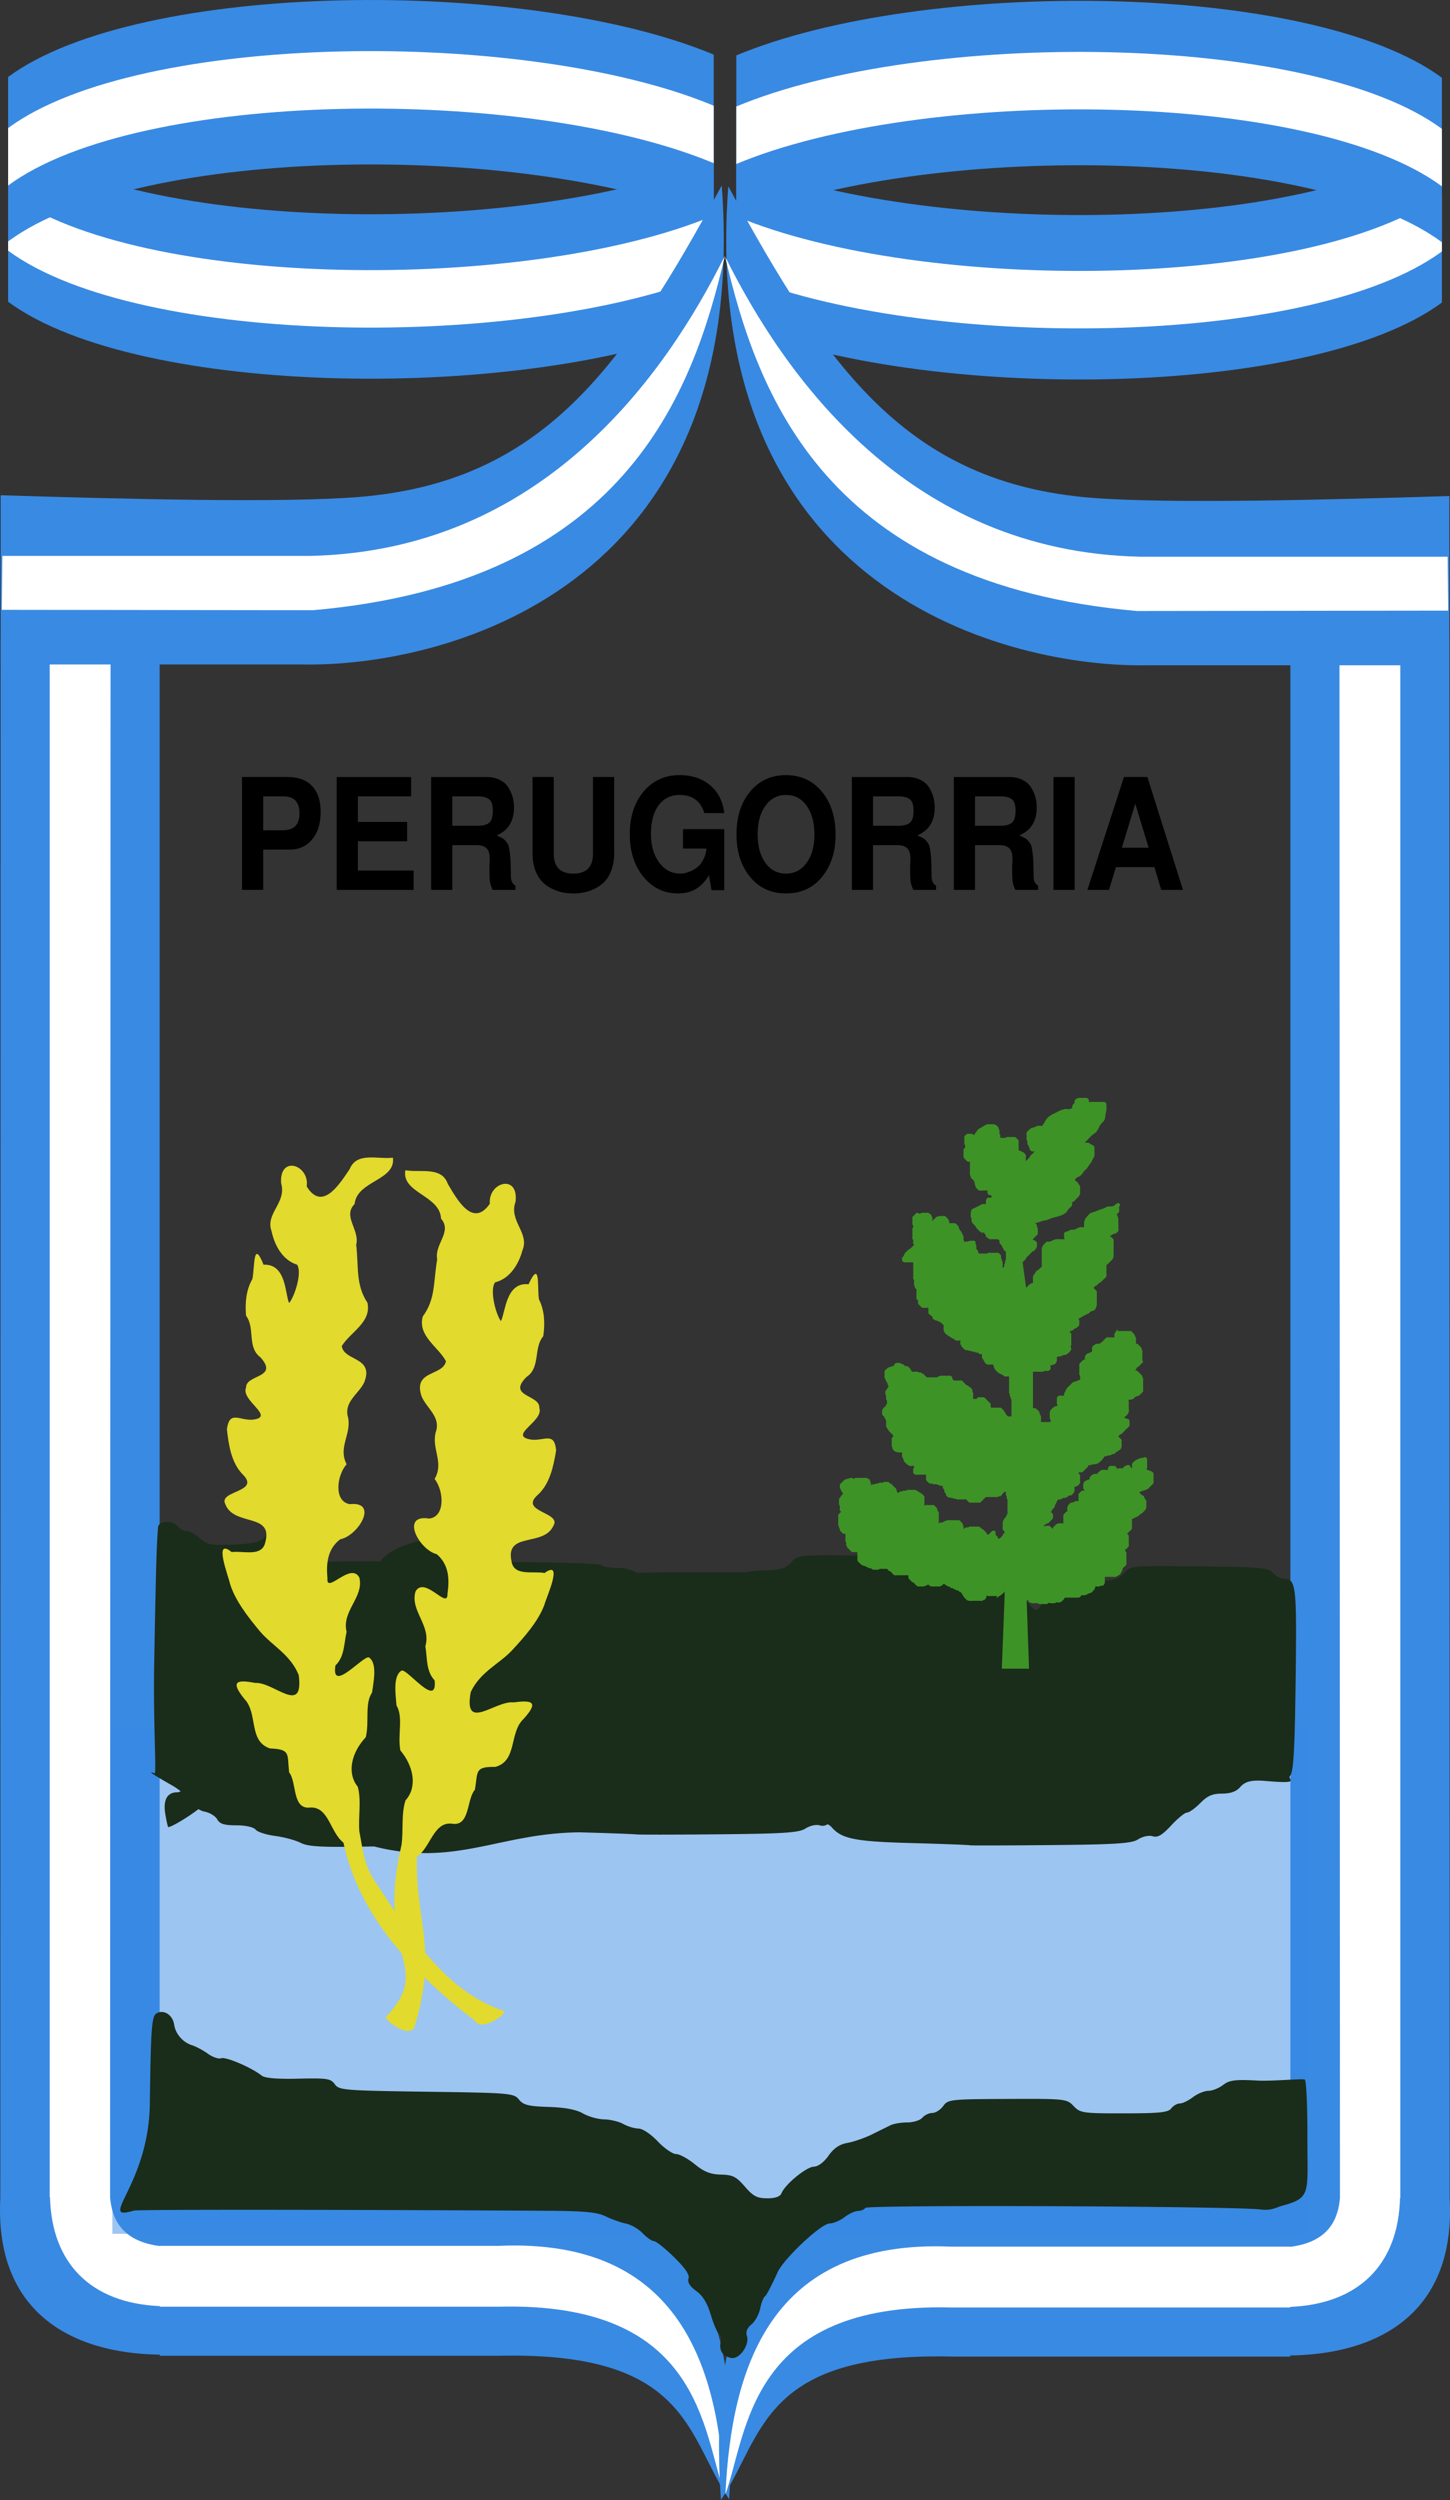 <svg xmlns="http://www.w3.org/2000/svg" viewBox="0 0 458.76 790.9"><rect x="0" y="0" width="458.76" height="790.9" fill="#333333" stroke="none"/><path fill="#fff" d="M35.54 546.68h378.57v160H35.54z"/><path d="M225.807 102.535c-58.82 24.564-181.75 23.564-223.24-7.071V43.441c41.498 30.635 164.43 31.635 223.24 7.071v52.023" fill="#398ae3"/><path d="M225.807 86.373c-58.82 24.564-181.75 23.563-223.24-7.073V61.117c41.498 30.635 164.43 31.635 223.24 7.071v18.183" fill="#fff"/><path d="M225.807 17.278C166.987-7.286 44.057-6.286 2.567 24.349v52.023c41.498-30.635 164.43-31.635 223.24-7.071V17.278" fill="#398ae3"/><path d="M225.807 33.44C166.987 8.876 44.057 9.877 2.567 40.513v18.183c41.498-30.635 164.43-31.635 223.24-7.071V33.442" fill="#fff"/><path d="M.197 202.153l-.093 493.12c-1.883 35.786 21.928 49.259 50.469 49.656v.344h107.25c60.067-1.39 59.364 25.266 72.857 45.37 3.735-56.034-8.481-98.331-72.857-95.714H51.543c-.641-.17-1.101-.58-1.032-1.696v-491.09H.2z" fill="#398ae3"/><path d="M15.727 202.153v492.94h.094c.503 20.964 12.993 33.546 34.75 34.469v.188h107.25c64.024-1.61 64.358 39.247 71.429 59.117-1.862-39.73-13.947-80.863-71.429-78.367H50.571v.062c-12.244-1.54-15.178-8.793-15.75-15.469l.156-492.94h-19.25z" fill="#fff"/><path d="M228.337 58.693c-31.333 57.772-56.737 93.821-114.82 98.534-24.43 1.982-76.243.592-113.3-.549v53.538h95.791c42.72.737 142.04-22.383 132.33-151.52z" fill="#398ae3"/><path d="M.757 175.873h97.265c73.62-1.576 112.63-57.329 131.32-94.954-10.214 44.051-32.09 103.48-130.31 112.13l-98.464-.126.19-17.046z" fill="#fff"/><path d="M232.96 102.785c58.82 24.564 181.75 23.564 223.24-7.071V43.691c-41.498 30.635-164.43 31.635-223.24 7.071v52.023" fill="#398ae3"/><path d="M232.96 86.623c58.82 24.564 181.75 23.563 223.24-7.073V61.367c-41.498 30.635-164.43 31.635-223.24 7.071v18.183" fill="#fff"/><g><path d="M232.96 17.53C291.78-7.034 414.71-6.034 456.2 24.601v52.023c-41.498-30.635-164.43-31.635-223.24-7.071V17.53" fill="#398ae3"/><path d="M232.96 33.692c58.82-24.564 181.75-23.563 223.24 7.073v18.183c-41.498-30.635-164.43-31.635-223.24-7.071V33.694" fill="#fff"/></g><g><path d="M458.57 202.405l.094 493.12c1.882 35.786-21.928 49.259-50.47 49.656v.344h-107.25c-60.066-1.39-59.363 25.266-72.856 45.37-3.736-56.034 8.48-98.331 72.857-95.714h106.28c.64-.17 1.1-.58 1.03-1.696v-491.09h50.313z" fill="#398ae3"/><path d="M443.04 202.405v492.94h-.094c-.502 20.964-12.993 33.546-34.75 34.469v.188h-107.25c-64.024-1.61-64.358 39.247-71.429 59.117 1.862-39.73 13.947-80.863 71.43-78.367h107.25v.062c12.243-1.54 15.177-8.793 15.75-15.469l-.157-492.94h19.25z" fill="#fff"/></g><g><path d="M230.43 58.945c31.333 57.772 56.737 93.821 114.82 98.534 24.431 1.982 76.243.592 113.3-.549v53.538h-95.791c-42.72.737-142.04-22.383-132.33-151.52z" fill="#398ae3"/><path d="M458.01 176.125h-97.265c-73.62-1.576-112.63-57.329-131.32-94.954 10.214 44.051 32.091 103.48 130.31 112.13l98.464-.126-.19-17.046z" fill="#fff"/></g><g><path d="M83.269 268.786v12.736h-6.7v-35.71h14.382c3.394 0 5.984.947 7.77 2.841 1.816 1.894 2.725 4.637 2.725 8.23 0 3.625-.894 6.515-2.68 8.67-1.786 2.155-4.168 3.233-7.145 3.233h-8.352m0-6.123h6.252c3.484 0 5.226-1.78 5.226-5.34 0-1.828-.432-3.183-1.295-4.065-.834-.882-2.144-1.323-3.93-1.323h-6.253v10.728M113.232 266.146v9.259h17.64v6.123h-24.34v-35.71h23.536v6.123h-16.836v8.082h15.585v6.123h-15.585M154.853 275.405c0-.98.015-1.747.045-2.303.03-.555.044-1.045.044-1.47 0-1.501-.327-2.579-.982-3.232-.655-.686-1.712-1.029-3.171-1.029h-7.682v14.156h-6.698v-35.71h17.462c1.667 0 3.096.31 4.287.931 1.22.62 2.129 1.437 2.724 2.45.625 1.012 1.072 2.04 1.34 3.086.268 1.012.402 2.073.402 3.184 0 4.31-1.831 7.25-5.493 8.817.804.359 1.4.653 1.786.881.387.196.774.54 1.161 1.03.417.489.685.93.804 1.322.15.392.283 1.11.402 2.155.149 1.045.238 2.074.268 3.086.03 1.012.06 2.515.09 4.507 0 1.371.476 2.35 1.429 2.939v1.322h-7.19c-.418-.849-.7-1.665-.85-2.45-.118-.783-.178-2.007-.178-3.673m1.072-18.908c0-1.829-.387-3.037-1.161-3.625-.774-.62-1.965-.93-3.573-.93h-8.084v9.307h8.084c1.578 0 2.754-.31 3.528-.931.804-.62 1.206-1.894 1.206-3.82M184.845 282.306c-1.102.229-2.248.343-3.44.343s-2.351-.114-3.483-.343c-1.101-.228-2.248-.636-3.439-1.224a10.923 10.923 0 01-3.036-2.254c-.864-.914-1.578-2.122-2.144-3.624-.536-1.535-.804-3.266-.804-5.193v-24.198h6.699v24.198c0 4.246 2.07 6.368 6.208 6.368s6.207-2.122 6.207-6.368v-24.198h6.7v24.198c0 1.927-.284 3.658-.85 5.193-.535 1.502-1.235 2.71-2.098 3.624a10.716 10.716 0 01-3.082 2.254c-1.161.588-2.307.996-3.439 1.224M222.838 257.223c-1.191-3.82-3.782-5.73-7.771-5.73-2.829 0-5.062 1.093-6.7 3.281-1.607 2.188-2.41 5.209-2.41 9.062 0 3.658.863 6.662 2.59 9.014 1.756 2.35 3.99 3.526 6.698 3.526a8.05 8.05 0 001.43-.147c.565-.13 1.235-.359 2.01-.685a9.464 9.464 0 002.143-1.372c.655-.555 1.235-1.322 1.742-2.302.506-1.012.818-2.155.938-3.429h-7.414v-6.123h13.04v19.3h-4.02l-.803-4.703c-1.25 1.992-2.65 3.445-4.198 4.36-1.548.914-3.424 1.371-5.627 1.371-4.407 0-8.054-1.763-10.942-5.29-2.858-3.527-4.287-8-4.287-13.422 0-5.552 1.459-10.058 4.377-13.52s6.713-5.192 11.388-5.192c3.93 0 7.16 1.077 9.692 3.233 2.53 2.155 4.004 5.078 4.42 8.768h-6.296M237.303 277.405c-2.858-3.494-4.287-7.984-4.287-13.47 0-5.487 1.43-9.977 4.287-13.47 2.888-3.495 6.67-5.242 11.344-5.242 4.704 0 8.5 1.747 11.388 5.241 2.888 3.462 4.332 8.034 4.332 13.716 0 5.29-1.429 9.699-4.287 13.225-2.829 3.494-6.625 5.241-11.388 5.241-4.734 0-8.53-1.747-11.389-5.241m11.389-25.912c-2.71 0-4.883 1.143-6.52 3.429-1.638 2.253-2.457 5.257-2.457 9.013 0 3.755.819 6.776 2.456 9.062 1.638 2.253 3.811 3.38 6.52 3.38 2.68 0 4.839-1.127 6.476-3.38 1.668-2.253 2.501-5.209 2.501-8.866 0-3.854-.819-6.924-2.456-9.21-1.608-2.286-3.781-3.428-6.52-3.428M287.958 275.405c0-.98.015-1.747.044-2.303.03-.555.045-1.045.045-1.47 0-1.501-.327-2.579-.982-3.232-.656-.686-1.713-1.029-3.171-1.029h-7.682v14.156h-6.699v-35.71h17.462c1.668 0 3.097.31 4.288.931 1.22.62 2.128 1.437 2.724 2.45.625 1.012 1.072 2.04 1.34 3.086.268 1.012.402 2.073.402 3.184 0 4.31-1.831 7.25-5.494 8.817.804.359 1.4.653 1.787.881.387.196.774.54 1.161 1.03.417.489.685.93.804 1.322.149.392.283 1.11.402 2.155.149 1.045.238 2.074.268 3.086.03 1.012.06 2.515.09 4.507 0 1.371.475 2.35 1.428 2.939v1.322h-7.19c-.417-.849-.7-1.665-.849-2.45-.119-.783-.178-2.007-.178-3.673m1.072-18.908c0-1.829-.387-3.037-1.162-3.625-.774-.62-1.965-.93-3.572-.93h-8.084v9.307h8.084c1.578 0 2.754-.31 3.528-.931.804-.62 1.206-1.894 1.206-3.82M320.231 275.405c0-.98.015-1.747.045-2.303.03-.555.045-1.045.045-1.47 0-1.501-.328-2.579-.983-3.232-.655-.686-1.712-1.029-3.17-1.029h-7.682v14.156h-6.7v-35.71h17.463c1.667 0 3.096.31 4.287.931 1.22.62 2.129 1.437 2.725 2.45.625 1.012 1.071 2.04 1.34 3.086.267 1.012.401 2.073.401 3.184 0 4.31-1.83 7.25-5.493 8.817.804.359 1.4.653 1.786.881.388.196.775.54 1.162 1.03.416.489.684.93.804 1.322.148.392.282 1.11.401 2.155.15 1.045.239 2.074.268 3.086.03 1.012.06 2.515.09 4.507 0 1.371.476 2.35 1.429 2.939v1.322h-7.19c-.417-.849-.7-1.665-.849-2.45-.119-.783-.179-2.007-.179-3.673m1.072-18.908c0-1.829-.387-3.037-1.16-3.625-.775-.62-1.966-.93-3.574-.93h-8.083v9.307h8.083c1.578 0 2.754-.31 3.528-.931.804-.62 1.206-1.894 1.206-3.82M340.006 245.818v35.71h-6.699v-35.71h6.699M365.252 274.326H353.06l-2.189 7.2h-6.833l11.567-35.71h7.414l11.255 35.71h-6.878l-2.144-7.2m-1.83-6.123l-4.243-13.96-4.243 13.96h8.485"/></g><g><path opacity=".489" fill="#398ae3" d="M35.542 546.68h378.57v160H35.542z"/></g><g><path d="M52.541 481.46c-1.33.053-2.451.651-2.539 1.75-.486 6.1-.672 13.276-1.22 43.25-.338 18.425.8 34.826.128 34.562-3.634-1.423 2.841 2.288 5.43 3.75a24.117 24.117 0 012.828 1.906c-.349.217-.746.344-1.156.344-3.158 0-4.472 2.5-3.696 6.969.385 2.219.786 4.031.9 4.031 1.071 0 6.364-3.195 9.576-5.688.64.39 1.324.683 1.993.813 1.601.311 3.387 1.41 3.952 2.437.787 1.43 2.2 1.875 6.01 1.875 2.968 0 5.439.557 6.138 1.375.644.756 3.452 1.642 6.234 2 2.782.36 6.378 1.342 7.97 2.157 2.267 1.16 6.344 1.42 18.832 1.219l4.434-.063c25.908 6.538 39.571-4.248 65.043-4.469 9.887.266 18.084.585 18.19.688v-.031c.104.102 11.541.096 25.451-.032 21.173-.194 25.726-.503 27.83-1.843 1.446-.922 3.378-1.335 4.564-.97.776.24 1.534.158 2.442-.374.5.29.91.561 1.125.812 3.278 3.842 7.4 4.665 25.709 5.157 9.886.265 18.052.585 18.157.687.105.103 11.574.065 25.484-.062 21.173-.195 25.694-.504 27.797-1.844 1.445-.922 3.41-1.304 4.595-.938 1.554.48 2.978-.382 5.817-3.437 2.07-2.23 4.304-4.063 4.98-4.063.677 0 2.585-1.35 4.21-3 2.275-2.309 3.852-3 6.877-3 2.66 0 4.498-.647 5.688-2 1.407-1.598 3.06-2.435 8.099-2 11.703 1.01 6.712-.415 7.744-1.625 1.104-1.293 1.484-7.94 1.768-30.53.376-29.96.152-31.845-3.856-31.845-.937 0-2.425-.807-3.31-1.812-1.452-1.649-3.76-1.847-23.33-2.063-21.67-.238-21.705-.232-23.813 2.125-1.773 1.983-3.22 2.385-9.03 2.594-5.34.192-7.418.722-9.16 2.313-1.24 1.134-2.736 1.782-3.31 1.437-1.036-.623-1.927.08-4.82 3.906-1.492 1.974-1.545 1.993-3.824-.593-1.895-2.15-3.43-2.72-8.676-3.157-4.304-.357-7.313-1.213-9.159-2.625a9.795 9.795 0 00-3.406-1.656c-.55-3.422-1.611-3.875-3.471-3.875-.936 0-2.425-.807-3.31-1.812-1.451-1.649-3.728-1.848-23.298-2.063-21.67-.238-21.705-.233-23.812 2.125-1.773 1.983-3.253 2.385-9.062 2.594-2.347.084-4.028.255-5.367.531-16.854-.03-28.243 0-34.385.188-1.686-1.009-3.816-1.563-6.202-1.563-2.356 0-4.729-.41-5.27-.937-.481-.468-14.012-.832-34.997-1-1.569-1.805-3.101-4.403-3.47-5.875-.76-3.038-3.425-3.578-8.452-1.72-10.973-.212-19.969 3.52-22.816 7.47-15.246.005-24.454.092-28.794.406-.77-1.75-1.253-3.188-1.253-3.781 0-5.001-3.591-6.831-7.199-3.656-1.113.98-4.362 1.576-9.512 1.75-6.896.232-8.104.017-10.283-1.97-1.358-1.237-3.197-2.25-4.081-2.25-.884 0-2.156-.674-2.86-1.5-.904-1.058-2.463-1.552-3.792-1.5zm-1.735 155.06c-.452.048-.89.206-1.318.469-1.487.912-1.751 4.39-2.089 28.688-.357 25.748-16.915 37.24-5.12 33.68 1.58-.476 88.516-.218 130.86.043 11.895.073 15.718.434 18.51 1.781 1.936.934 4.824 1.956 6.427 2.281s3.981 1.71 5.27 3.063c1.29 1.353 2.886 2.469 3.536 2.469.65 0 3.515 2.278 6.362 5.062 3.544 3.464 4.986 5.587 4.596 6.781-.382 1.17.427 2.49 2.442 3.938 2.075 1.491 3.499 3.85 4.628 7.625.9 3.013 2.118 5.776 2.7 6.125s.77 1.513.417 2.594c-.353 1.08-.071 2.607.61 3.406s2.1 1.469 3.15 1.469c2.528 0 5.369-4.371 4.53-6.938-.442-1.358.055-2.564 1.48-3.75 1.16-.966 2.381-3.251 2.73-5.062.35-1.811 1.065-3.538 1.575-3.844.51-.307 3.052-5.571 3.83-7.38 1.837-4.276 13.798-15.564 16.517-15.593 1.156-.013 3.278-.894 4.692-1.97 1.414-1.075 3.35-1.987 4.306-2 .957-.012 2.009-.437 2.346-.968.652-1.025 116.42-.563 125.01.5 3.634.45 4.797-.635 6.974-1.219 9.197-2.464 7.825-4.028 7.87-21.234.024-9.842-.349-18.216-.804-18.625-.456-.409-10.234.545-14.94.297-7.206-.38-8.934-.143-10.958 1.406-1.322 1.011-3.392 1.844-4.628 1.844-1.235 0-3.446.9-4.884 2s-3.295 2-4.146 2c-.85 0-2.086.703-2.731 1.562-.962 1.279-3.65 1.55-14.911 1.563-13.081.014-13.861-.1-15.971-2.313-2.172-2.277-2.605-2.326-20.952-2.25-18.03.074-18.804.16-20.31 2.25-.86 1.195-2.409 2.188-3.439 2.188s-2.445.675-3.149 1.5-2.87 1.5-4.788 1.5c-1.918 0-4.288.394-5.27.875-.983.48-3.619 1.784-5.881 2.906-2.263 1.122-5.75 2.327-7.745 2.687-2.556.462-4.339 1.677-6.042 4.094-1.45 2.06-3.318 3.422-4.627 3.438-2.312.028-9.104 5.6-10.187 8.343-.438 1.11-1.885 1.657-4.531 1.657-3.222 0-4.462-.66-7.102-3.72-2.712-3.14-3.816-3.69-7.552-3.78-3.34-.082-5.34-.878-8.323-3.313-2.157-1.76-4.803-3.187-5.881-3.187s-3.691-1.8-5.785-4c-2.176-2.288-4.774-4.043-6.073-4.063-1.25-.02-3.407-.651-4.82-1.437-1.415-.786-4.161-1.45-6.074-1.47-1.913-.019-4.921-.87-6.685-1.874-2.176-1.24-5.658-1.894-10.894-2.063-6.415-.206-7.993-.609-9.383-2.343-1.606-2.003-2.759-2.102-29.244-2.47-26.145-.362-27.656-.482-29.02-2.374-1.291-1.795-2.452-1.965-11.536-1.75-6.805.16-10.608-.172-11.633-1-3.075-2.481-11.305-6.011-12.758-5.469-.823.307-2.716-.34-4.242-1.438-1.525-1.096-3.762-2.29-4.949-2.656-2.9-.895-5.26-3.578-5.688-6.5-.372-2.54-2.35-4.24-4.306-4.03z" fill="#1a2c1a"/></g><g><path d="M318.49 501.39c-.838.838.119-.238-.253.505-.053.107-.199.146-.252.253-.038.075.038.177 0 .252-.053.107-.187.154-.253.253-.104.156-.148.348-.252.505-.082.123-.887.928-1.01 1.01a2.136 2.136 0 01-.505.253c-.143.047-.592 0-.758 0h-1.263c-.201 0-1.11.05-1.262 0-.179-.06-.327-.193-.506-.253-.08-.027-.252.084-.252 0s.312-.06.253 0c-.134.133-.372.12-.506.253-.119.119.075.354 0 .505-.053.106-.199.146-.252.252-.174.348.306.226-.253.505-.075.038-.177-.037-.252 0-.107.053-.14.215-.253.253-.24.08-.505 0-.757 0h-1.768c-.195 0-1.361.051-1.515 0a2.135 2.135 0 01-.505-.253c-.104-.069-.689-.654-.758-.757-.104-.157-.148-.349-.253-.505-.066-.1-.199-.147-.252-.253-.038-.075.038-.177 0-.253-.07-.14-.505-.423-.505-.505 0-.119.252-.133.252-.252 0-.019-.71.023-.757 0-.213-.107-.28-.43-.505-.505-.16-.053-.346.053-.505 0-.113-.038-.146-.2-.253-.253-.075-.037-.177.038-.252 0-.107-.053-.147-.2-.253-.252-.075-.038-.168 0-.253 0-.084-.085-.146-.2-.252-.253-.15-.075-.355.075-.505 0-.213-.106-.292-.398-.505-.505-.15-.075-.355.075-.505 0-.54-.27.034-.236-.505-.505-.744-.372.332.585-.505-.253-.367-.366-.253-.273-.253-.757v-.253c0 .169.053.346 0 .505-.038.113-.168.169-.253.253-.388.388-.72.83-1.262 1.01-.164.055-1.056 0-1.263 0-.141 0-1.114.05-1.263 0-.458-.153-.468-.216-.757-.505-.084-.084-.2-.146-.253-.253-.038-.075.084-.252 0-.252-.078 0-.626.692-.757.758-.075.037-.173-.027-.253 0-.179.06-.326.193-.505.252-.159.053-.807 0-1.01 0-.114 0-.68.038-.758 0-.117-.058-.861-.862-1.01-1.01-.084-.084-.146-.2-.252-.253-.075-.037-.178.038-.253 0-.048-.024-.986-.961-1.01-1.01-.116-.231.233-1.515-.253-1.515-.119 0-.146.2-.252.252-.075.038-.169 0-.253 0H283.387c-.084 0-.182.047-.252 0-.298-.198-.505-.505-.758-.757l-.253-.253c-.084-.084-.146-.199-.252-.252-.075-.038-.177.037-.253 0-.303-.152-.454-.606-.757-.758-.075-.037-.169 0-.253 0h-1.515c-.132 0-.944-.033-1.01 0-.107.053-.146.2-.253.253-.075.037-.168 0-.252 0h-.758c-.168 0-.345.053-.505 0-.113-.038-.142-.209-.252-.253-.323-.129-.674-.168-1.01-.252-.337-.169-.665-.357-1.01-.505-.576-.247-.776-.18-1.263-.505-.105-.07-.965-.92-1.01-1.01-.039-.076 0-.17 0-.253V491.54c0-.132-.034-.944 0-1.01.052-.107.168-.337.252-.253.084.084-.146.2-.253.253-.08.04-1.037 0-1.262 0-.114 0-.681.038-.758 0-.135-.068-.625-.625-.758-.758l-.252-.252c-.084-.085-.2-.146-.253-.253-.038-.075.038-.177 0-.252-.053-.107-.199-.146-.252-.253-.08-.159.079-.851 0-1.01-.053-.107-.215-.14-.253-.253-.045-.135 0-.796 0-1.01 0-.179.033-1.45 0-1.515-.175-.35-.449-.253-.757-.253-.084 0-.178.038-.253 0-.067-.033-.724-.69-.757-.757-.075-.15.075-.355 0-.505-.053-.107-.2-.146-.253-.253-.075-.15.075-.354 0-.505-.053-.106-.2-.146-.253-.252-.046-.092 0-1.087 0-1.263v-1.515c0-.085-.038-.178 0-.253.034-.067.691-.724.758-.758.075-.037.177.038.253 0 .106-.053.133-.252.252-.252.12 0 .337.168.253.252-.084.085-.169-.168-.253-.252-.133-.133-.69-.623-.757-.758-.075-.15.07-1.05 0-1.262-.06-.179-.193-.327-.253-.505-.046-.137 0-.925 0-1.01v-.253c0-.084-.038-.177 0-.253.053-.106.187-.153.253-.252.104-.157.148-.349.252-.505.07-.104.654-.689.758-.758.156-.104.326-.193.505-.253.08-.026.177.038.252 0 .107-.053.134-.252.253-.252s.337.168.252.252c-.084.085-.133-.252-.252-.252-.084 0 .059.193 0 .252-.06.06-.168 0-.253 0-.084 0-.182.047-.252 0-.074-.049-.895-.837-1.01-1.01a2.14 2.14 0 01-.253-.505c-.027-.08.038-.177 0-.252-.053-.107-.2-.146-.252-.253-.01-.012 0-.755 0-.757 0-.006.901-.956 1.01-1.01.075-.038.177.037.252 0 1.156-.579-1.071.104.758-.506.16-.053.354.076.505 0 .624-.312-.087-.252.505-.252s-.119-.06.505.252c.013.007.744.007.758 0 .106-.053.146-.199.252-.252.077-.039.644 0 .758 0h1.515c.132 0 .944-.033 1.01 0 .107.053.146.199.253.252.348.174.226-.306.505.253.075.15-.075.354 0 .505.053.106.2.146.252.252.08.16-.079.852 0 1.01.312.625.253-.087.253.506 0 .084-.059.312 0 .252.613-.613-.075-.37.505-.757.435-.29.382-.253.758-.253h.252c.084 0 .177.038.253 0 .106-.053.146-.2.252-.252.075-.038.169 0 .253 0 .168 0 .345.053.505 0 .113-.038.14-.215.252-.253.269-.09.742.09 1.01 0 .18-.06.327-.193.506-.253.08-.026.168 0 .252 0h.505c.084 0 .177-.037.253 0 .213.107.292.4.505.506.075.037.177-.038.252 0 .135.067.625.624.758.757.114.114.72.642.758.758.053.16-.053.345 0 .505.038.113.199.146.252.252.038.076-.038.178 0 .253.053.106.169.168.253.252.084.085.14.215.252.253.711.237.432-.216 1.01-.505.151-.075.342.04.506 0 1.16-.29.057-.253.757-.253.114 0 .68.039.758 0 .106-.053.146-.199.252-.252.066-.033.878 0 1.01 0 .228 0 1.104-.053 1.263 0 .433.144.903.541 1.263.757.161.097.348.149.505.253.107.071.705.653.758.758.038.075 0 .168 0 .252v3.031c0 .15.06.505-.253.505-.084 0-.06-.193 0-.253.133-.133.322-.207.505-.252.163-.041.345.053.505 0 .113-.038.14-.215.253-.253.24-.08.505 0 .757 0h1.263c.084 0 .177-.038.253 0 .043.022.747.726.757.758.053.16-.053.345 0 .505.038.113.2.146.253.252.038.076-.038.178 0 .253.053.106.199.146.252.252.038.077 0 .644 0 .758v2.02c0 .176-.046 1.172 0 1.263.053.106.134.253.253.253.078 0 .626-.693.757-.758.15-.075.342.04.505 0 2.552-.638-.182.091 1.01-.505.076-.038.173.026.253 0 .179-.06.327-.193.505-.253.15-.05 1.27 0 1.515 0h1.768c.084 0 .177-.037.253 0 .106.053.168.169.252.253l.253.252c.084.085.215.14.252.253 0 1.15-.119.014.253.758.038.075 0 .168 0 .252v.253c0 .479-.126 1.136.252 1.515.06.06-.047-.183 0-.253.133-.198.337-.336.506-.505.084-.084.153-.186.252-.252.859-.573.136-.034 1.01-.253.183-.046.327-.193.505-.252.16-.054.337 0 .505 0h1.263c.132 0 .944-.034 1.01 0 .213.106.307.373.505.505.157.104.349.148.505.252.105.07.965.92 1.01 1.01.039.076-.037.178 0 .253.054.106.2.146.253.252.038.076-.075.215 0 .253.15.075.337 0 .505 0 .614 0 .872-.367 1.263-.758.192-.192.452-.505.757-.505.084 0 0 .169 0 .253 0 .168-.04.342 0 .505.102.408.249.5.506.758.084.084.199.146.252.252.075.15-.075.355 0 .505.053.107.146.2.253.253.02.01.988.01 1.01 0 .106-.054.168-.169.252-.253l.253-.252.505-.505c.084-.085.2-.147.252-.253.038-.075-.038-.177 0-.253.053-.106.187-.153.253-.252.104-.157.148-.349.253-.505.066-.1.199-.146.252-.253.18-.36-.62-.734-.758-1.01-.033-.066 0-.878 0-1.01 0-.203-.053-.852 0-1.01.61-1.83-.073.398.506-.758.038-.075-.038-.177 0-.252.269-.54.235.033.505-.506.038-.075-.038-.177 0-.252.053-.107.199-.146.252-.253.038-.075-.027-.172 0-.252.06-.179.193-.327.253-.505.048-.143 0-.592 0-.758v-3.03c0-.166.048-.615 0-.758-.06-.179-.193-.326-.253-.505-.058-.174.075-.609 0-.758-.053-.106-.2-.146-.252-.252-.075-.15.058-.584 0-.758-.06-.178-.193-.326-.253-.505-.104-.313.207-.275-.252-.505-.248-.124-.369.116-.506.253l-.757.757c-.169.169-.307.373-.505.505-.127.557-.52.134-.758.253-.106.053-.146.2-.252.252-.066.034-.879 0-1.01 0h-2.02c-.115 0-.682-.038-.759 0-.106.054-.168.169-.252.253l-1.01 1.01-.253.253c-.084.084-.146.199-.252.252-.091.046-1.087 0-1.263 0h-1.263c-.168 0-.345.053-.505 0-.191-.064-.778-.894-1.01-1.01-.09-.046-1.087 0-1.263 0H303.085c-.084 0-.177.038-.252 0-.107-.053-.14-.215-.253-.253-.227-.075-.53.076-.757 0-.18-.06-.327-.193-.506-.252-.16-.053-.354.075-.505 0-.106-.053-.146-.2-.252-.253-.622-.31.228.733-.758-.252-.119-.12.075-.355 0-.505-.106-.213-.398-.292-.505-.505-.1-.202.101-.556 0-.758-.106-.213-.399-.292-.505-.505-.128-.256.24-.887-.253-1.01-.245-.061-.508.041-.757 0-.525-.088-.99-.418-1.515-.505-2.873-.479.904.47-1.263-.253-.174-.058-.609.075-.758 0-.067-.033-.724-.69-.757-.757-.038-.076 0-.169 0-.253 0-.179.033-1.45 0-1.515a.577.577 0 00-.253-.253c-.075-.037-.168 0-.252 0h-2.778c-.268 0-.638.106-.758-.252-.053-.16 0-.337 0-.505s-.053-.346 0-.505c.06-.179.193-.327.253-.505.027-.08-.038-.178 0-.253.07-.14.505-.424.505-.505 0-.12-.146-.2-.253-.253-.057-.028-.95 0-1.01 0-.086 0-.873.046-1.01 0a2.135 2.135 0 01-.505-.252c-.105-.07-.965-.92-1.01-1.01-.038-.076.027-.173 0-.253-.06-.178-.193-.326-.253-.505-.027-.08.038-.177 0-.253-.053-.106-.2-.146-.252-.252-.033-.066 0-.878 0-1.01v-.253c0-.084-.084-.252 0-.252s.06.312 0 .252c-.134-.133-.12-.372-.253-.505-.059-.06-.168 0-.253 0-.42 0-.847.07-1.262 0-.57-.095-.94-.272-1.263-.757-.093-.14.075-.355 0-.506-.312-.624-.252.088-.252-.505v-1.767c0-.085-.038-.178 0-.253.21-.42.505-.114.505-.758 0-.084.027-.172 0-.252-.209-.626-.811-1.063-1.263-1.515-.084-.084-.187-.154-.253-.253-.104-.156-.148-.348-.252-.505-.066-.099-.187-.153-.253-.252a2.132 2.132 0 01-.252-.506c-.053-.158 0-1.035 0-1.262 0-.169.04-.342 0-.505-.046-.183-.193-.327-.253-.505-.027-.08.038-.178 0-.253-.053-.106-.186-.153-.252-.252-.105-.157-.148-.349-.253-.506-.132-.198-.398-.292-.505-.505-.038-.075 0-.168 0-.252v-.253c0-.168-.053-.345 0-.505.154-.462.433-.685.758-1.01l.252-.252c.084-.085.2-.147.253-.253.038-.075-.038-.177 0-.253.053-.106.2-.146.252-.252.054-.108 0-1.163 0-1.263 0-.084.038-.177 0-.252-.053-.107-.199-.146-.252-.253-.081-.161.068-.807 0-1.01-.06-.179-.193-.327-.253-.505a9.114 9.114 0 010-.758c.107-.213.399-.292.505-.505.038-.075-.038-.177 0-.252.053-.107.169-.169.253-.253l.252-.252c.084-.085.169-.337.253-.253.084.084-.2.359-.253.253-.113-.226.061-.513 0-.758-.029-.116-.199-.146-.252-.253-.038-.075.027-.172 0-.252-.177-.53-.58-.985-.758-1.515-.027-.08.038-.178 0-.253-.053-.106-.215-.14-.252-.252-.045-.136 0-.797 0-1.01 0-.084-.025-.72 0-.758.234-.351.846-.872 1.262-1.01.08-.027.173.026.253 0 .178-.06.326-.193.505-.253.08-.027.173.027.253 0 .178-.06.326-.193.505-.253.197-.065.505.106.505 0 0-.119-.2-.146-.253-.252-.104-.21.088-.423.253-.505.022-.01.988-.01 1.01 0 .106.053.146.2.252.252.075.038.173-.026.253 0 .915.306.18.12.758.505.435.29.381.253.757.253.084 0 .177-.038.253 0 .067.034.724.69.757.758.038.075-.038.177 0 .252.053.107.169.169.253.253l.252.252c.084.084.14.215.253.253.16.053.337 0 .505 0 .293 0 1.034-.057 1.263 0 .182.045.326.193.505.252.16.054.354-.075.505 0 .106.054.146.2.252.253.075.037.178-.038.253 0 .135.067.625.625.758.757l.252.253c.084.084.146.2.253.253.075.037.168 0 .252 0h2.778c.168 0 .342.04.505 0 .183-.046.327-.193.505-.253.08-.027.177.038.253 0 .106-.053.146-.2.252-.253.075-.037.169 0 .253 0h1.768c.132 0 .943-.033 1.01 0 .46.23.148.192.252.506.06.178.148.348.253.505.17.254.576.434.505.505-.084.084-.372-.253-.253-.253.189 0 .323.207.505.253.164.04.337 0 .506 0h1.262c.169 0 .346-.053.505 0 .113.037.169.168.253.252l.757.758c.084.084.154.186.253.252 1.831.916-.4-.266.758.505.156.105.348.149.505.253.099.066.168.168.252.253.084.084.2.146.253.252.075.15-.053.345 0 .505.059.179.193.327.252.505.05.15 0 1.27 0 1.515v.253c0 .084-.038.177 0 .253.053.106.146.199.253.252.066.033.878 0 1.01 0h.252c.084 0 .178.038.253 0 .213-.106.292-.399.505-.505.091-.046 1.087 0 1.263 0 .084 0 .182-.047.252 0 .283.188.736.735 1.01 1.01.133.133.69.623.758.758.038.075 0 .168 0 .252v.253c0 .484-.114.39.253.757.084.085.146.2.252.253.075.038.169 0 .253 0h2.525c.084 0 .177-.038.253 0 .067.034.724.69.757.758.038.075-.038.177 0 .252.107.213.399.292.505.505.038.076-.038.178 0 .253.037.074.954.991 1.01 1.01.16.053.337 0 .506 0h.757c.084 0 .253-.084.253 0s-.312.06-.253 0c.133-.133.372-.12.505-.253.06-.059 0-.168 0-.252V443.81c0-.176.046-1.172 0-1.263-.053-.106-.199-.146-.252-.253-.075-.15.075-.354 0-.505-.053-.106-.2-.146-.253-.252-.1-.202.101-.556 0-.758-.053-.106-.2-.146-.252-.252-.033-.067 0-.878 0-1.01v-2.778c0-.18.033-1.45 0-1.516-.053-.106-.169-.168-.253-.252h-1.515c-.213-.107-.292-.399-.505-.505-.075-.038-.177.037-.253 0-.106-.053-.146-.2-.252-.253-.075-.037-.177.038-.253 0-.106-.053-.146-.199-.252-.252-.075-.038-.178.037-.253 0-.048-.024-.986-.962-1.01-1.01-.038-.076.038-.178 0-.253-.053-.106-.2-.146-.252-.253-.075-.15.075-.354 0-.505-.053-.106-.2-.146-.253-.252-.174-.348.306-.226-.253-.505-.075-.038-.168 0-.252 0h-.253c-.179 0-1.45.032-1.515 0-.106-.053-.168-.169-.252-.253-.084-.084-.2-.146-.253-.252-.038-.076.038-.178 0-.253-.053-.106-.186-.153-.252-.252-.105-.157-.149-.349-.253-.505-.066-.1-.2-.147-.253-.253-.038-.075 0-.168 0-.253 0-.132.033-.943 0-1.01a.578.578 0 00-.252-.252c-.075-.038-.168 0-.253 0-.168 0-.345.053-.505 0-.113-.038-.153-.187-.252-.253-.436-.29-.382-.252-.758-.252-.084 0-.177.037-.252 0-.107-.054-.146-.2-.253-.253-.149-.074-.584.058-.758 0-.178-.06-.326-.193-.505-.252-.16-.054-.345.053-.505 0-.178-.06-.326-.193-.505-.253-.173-.058-.608.075-.757 0-.048-.024-.986-.962-1.01-1.01-.039-.075.037-.177 0-.253-.054-.106-.2-.146-.253-.252-.038-.076 0-.169 0-.253v-.505c0-.361.119-.572-.253-.757-.153-.077-1.362.076-1.515 0-.213-.107-.292-.4-.505-.506-.075-.037-.177.038-.252 0-.107-.053-.147-.199-.253-.252-.075-.038-.177.038-.253 0-.106-.053-.153-.187-.252-.253-1.831-.915.4.267-.758-.505-.156-.104-.348-.148-.505-.252-.099-.066-.168-.169-.252-.253-.084-.084-.2-.146-.253-.252-.038-.076.038-.178 0-.253-.053-.106-.215-.14-.252-.252-.045-.136 0-.797 0-1.01 0-.114.038-.681 0-.758-.045-.09-.906-.94-1.01-1.01-.2-.134-1.293-.684-1.516-.758-.08-.027-.177.038-.252 0-.107-.053-.146-.2-.253-.253-.075-.037-.177.038-.252 0-.578-.289.068-.627-.505-1.01-.157-.104-.349-.148-.506-.252-.099-.066-.168-.169-.252-.253-.084-.084-.2-.146-.253-.252-.033-.066 0-1.337 0-1.516 0-.084.038-.177 0-.252-.053-.107-.14-.215-.252-.253-.13-.043-1.5 0-1.768 0-.084 0-.177.038-.252 0-.048-.024-.986-.961-1.01-1.01-.08-.159.078-.851 0-1.01-.107-.213-.4-.292-.506-.505-.033-.065 0-1.336 0-1.515s.033-1.45 0-1.516c-.106-.212-.398-.292-.505-.505-.075-.15.075-.354 0-.505-.053-.106-.2-.146-.252-.252-.082-.164.079-1.278 0-1.515-.06-.179-.193-.327-.253-.506-.047-.142 0-.591 0-.757v-3.283c0-.18-.033-1.45 0-1.515.053-.107.372-.253.253-.253-.189 0-.323.207-.505.253-.164.04-.337 0-.505 0h-1.516c-.06 0-.953.028-1.01 0-.312-.156-.252-.244-.252-.505 0-.085-.038-.178 0-.253.106-.213.398-.292.505-.505.038-.075-.038-.177 0-.253.053-.106.199-.146.252-.252.038-.075-.038-.177 0-.253.045-.09.905-.94 1.01-1.01.918-.611.179.074.758-.505l1.263-1.263c.084-.084.29-.14.252-.252-.075-.226-.398-.292-.505-.505-.15-.301.082-.684 0-1.01-.046-.183-.207-.323-.252-.506-.061-.245 0-.505 0-.757v-2.02c0-.085-.038-.178 0-.253.053-.106.168-.168.252-.252.084-.085.134-.253.253-.253s.336.168.252.253c-.084.084-.168-.337-.252-.253-.12.119.119.386 0 .505-.084.084-.2-.146-.253-.252-.038-.076 0-.169 0-.253 0-.168.041-.342 0-.505-.046-.183-.207-.323-.252-.505-.048-.192 0-1.051 0-1.263v-.505c0-.084-.038-.177 0-.252.053-.107.168-.169.252-.253l.253-.253.252-.252c.084-.084.134-.253.253-.253s.199.146.252.253c.038.075-.084.252 0 .252.12 0 .14-.214.253-.252.16-.053.342.04.505 0 .183-.046.322-.207.505-.253.262-.065.72 0 1.01 0 .166 0 .615-.047.758 0 .178.06.372.12.505.253.059.06-.038.177 0 .252.578 1.156-.105-1.071.505.758.053.16 0 .337 0 .505v1.01c0 .151-.06.505.252.505.12 0 .169-.168.253-.252.084-.084.187-.154.253-.253.104-.156.14-.354.252-.505.01-.007.889-.949 1.01-1.01.559-.28.946-.252 1.515-.252h.506c.084 0 .177-.038.252 0 .105.052.686.65.758.757.104.157.193.327.252.505.09.269-.089.742 0 1.01.038.113.253.134.253.253 0 .084-.177-.038-.253 0-.106.053-.168.337-.252.252-.084-.084.168-.168.252-.252.084-.084.146-.2.253-.253.077-.038.644 0 .757 0 .132 0 1.23-.022 1.263 0 .198.132.337.337.505.505.084.085.2.147.253.253.038.075-.027.173 0 .253.059.178.168.336.252.505.084.168.148.348.253.505.066.099.186.153.252.252.134.2.684 1.293.758 1.515.08.242-.078 1.03 0 1.263.038.113.2.146.252.253.045.09-.078.718 0 .757.395.198.689-.145 1.01-.252.24-.08.513.061.758 0 .183-.046.327-.193.505-.253.16-.053.337 0 .505 0 .253 0 .532-.113.758 0 .075.038 0 .169 0 .253 0 .168-.053.345 0 .505.038.113.215.14.253.252.126.38-.127.884 0 1.263.075.226.398.292.505.505.038.075-.027.173 0 .253.06.178.193.326.252.505.105.313-.207.275.253.505.075.037.168 0 .252 0h1.768c.253 0 .508.041.758 0 .262-.044.496-.2.757-.253.165-.033.337 0 .505 0h1.263c.06 0 .954-.028 1.01 0 .107.053.168.169.253.253.366.366.252.273.252.757 0 .085-.027.173 0 .253.06.179.193.326.253.505.053.16-.075.355 0 .505.053.107.199.146.252.253.038.075 0 .168 0 .252V401.384c0 .084-.038.177 0 .253.312.624.253-.088.253.505l1.263-1.263c.055-.173-.074-.61 0-.758.053-.106.199-.146.252-.252.075-.15-.058-.584 0-.758.059-.178.193-.326.253-.505.053-.16 0-.337 0-.505v-1.263c0-.132.033-.943 0-1.01-.152-.303-.607-.454-.758-.757-.038-.076.038-.178 0-.253-.053-.106-.187-.153-.253-.253-.208-.313-.296-.696-.505-1.01-.132-.198-.398-.292-.505-.505-.1-.202.101-.555 0-.757-.034-.067-.69-.725-.757-.758-.075-.038-.169 0-.253 0h-1.768c-.252 0-.518.08-.757 0-.113-.038-.154-.187-.253-.253-.156-.104-.372-.119-.505-.252-.119-.12.075-.355 0-.505-.106-.213-.398-.292-.505-.505-.101-.202.101-.556 0-.758-.27-.539-.236-.135-.505 0-.075.038-.177-.037-.253 0-.106.053-.133.253-.252.253-.188 0-.349-.148-.505-.253-.1-.066-.169-.168-.253-.252-.252-.253-.543-.472-.757-.758-.183-.243-.316-.52-.506-.758-.386-.483-.806-.653-1.01-1.262-.076-.227.058-.525 0-.758-.065-.258-.188-.5-.252-.758-.023-.09-.023-.919 0-1.01.065-.258.093-.544.252-.757.113-.151.337-.169.505-.253l.505-.252 1.516-.758c.168-.084.326-.193.505-.253.16-.053.337 0 .505 0 .428 0 .916-.094 1.263.253v.758c.038.112.214.14.252.252.053.16 0 .337 0 .505v.253c0-.07.02-1.224 0-1.263-.106-.213-.373-.307-.505-.505-.047-.07 0-.168 0-.253v-.252c0-.489-.132-1.383.253-1.768.059-.06.168 0 .252 0h1.515c.084 0 .178-.038.253 0 .106.053.168.168.252.253.084.084.253.133.253.252s-.168.337-.253.253c-.084-.085.169-.169.253-.253-.168.084-.323.298-.505.253-.231-.058-.373-.307-.505-.505-.047-.07 0-.169 0-.253v-2.525c0-.085-.084-.253 0-.253.119 0 .2.146.252.253.038.075 0 .168 0 .252 0 .084.038.177 0 .253a.578.578 0 01-.252.252c-.075.038-.169 0-.253 0-.32 0-.79.077-1.01-.252-.034-.05 0-1.091 0-1.263 0-.084.075-.215 0-.252-.575-.288-.42.084-.758.252-.075.038-.168 0-.252 0h-.505c-.18 0-1.45.033-1.515 0-.107-.053-.169-.168-.253-.252l-.252-.253c-.084-.084-.2-.146-.253-.253-.075-.15.075-.354 0-.505-.053-.106-.215-.14-.253-.252-.053-.16 0-.337 0-.505 0-.084.038-.178 0-.253-.053-.106-.199-.146-.252-.252-.038-.076 0-.169 0-.253 0-.137-.041-.799.252-.505.084.084-.133.253-.252.253-.188 0-.348-.149-.505-.253-.1-.066-.168-.168-.253-.252-.084-.085-.199-.147-.252-.253-.038-.075.027-.173 0-.253-.06-.178-.193-.326-.253-.505-.05-.149 0-1.121 0-1.262v-2.02c0-.133.033-.944 0-1.01-.175-.351-.449-.253-.757-.253-.084 0-.178.037-.253 0-.048-.025-.986-.962-1.01-1.01-.046-.092 0-1.088 0-1.263 0-.132-.033-.944 0-1.01.053-.107.168-.169.253-.253.084-.084.133-.253.252-.253.084 0 0 .337 0 .253 0-.207.055-1.1 0-1.263-.059-.178-.193-.326-.252-.505-.054-.163 0-.987 0-1.263 0-.113-.038-.68 0-.757.053-.107.168-.168.252-.253.084-.084.146-.199.253-.252.075-.038.168 0 .252 0h.253c.542 0 .783-.067 1.262.252.21.14.438.54.505.505.169-.084.169-.336.253-.505.915-1.83-.266.4.505-.757.104-.157.135-.358.253-.505.788-.986.491-.548 1.262-1.01 1.524-.915.108-.18 1.263-.758.168-.084.322-.207.505-.253.225-.056.97 0 1.263 0 .529 0 .772-.074 1.262.253.1.066.169.168.253.252.084.085.2.146.252.253.038.075-.027.173 0 .252.06.179.207.323.253.506.082.326-.082.683 0 1.01.046.182.207.322.253.505.048.192 0 1.051 0 1.262 0 .133.033.944 0 1.01-.053.107-.169.337-.253.253-.362-.361.392-.925.505-1.01.657-.492 1.104-.12 1.768-.253.261-.052.496-.2.757-.252.166-.033.337 0 .506 0h1.01c.113 0 .68-.038.757 0 .067.033.724.69.758.758.047.093 0 1.295 0 1.515 0 .206.043 1.64 0 1.768-.038.112-.337.168-.253.252.14.14.792-.073 1.01 0 .18.06.337.168.506.253.168.084.348.148.505.252.099.066.168.169.252.253.084.084.215.14.253.252.08.24 0 .505 0 .758v2.273c0 .084-.084.252 0 .252.419 0 .177-.354.252-.505.053-.106.169-.168.253-.252l1.01-1.01c.168-.169.362-.315.505-.506.918-1.223-.267.015.505-.757l1.01-1.01.253-.253c.084-.084.2-.146.252-.252.023-.047-.018-.758 0-.758.084 0 .075.215 0 .252 0 .001-1.427.044-1.515 0-.363-.181-.388-.719-.505-1.01-.014-.035-.503-.998-.505-1.01-.05-.248.05-.51 0-.758-.037-.184-.216-.32-.252-.505-.082-.412 0-.841 0-1.262 0-.253-.113-.532 0-.758.16-.32.505-.505.757-.758.084-.084.146-.199.253-.252.238-.12.505-.168.757-.253.253-.084.51-.153.758-.252.175-.07.32-.216.505-.253.248-.05.505 0 .758 0 .06 0 .953-.028 1.01 0 .106.053.133.253.252.253.084 0 0-.169 0-.253 0-.168-.062-.349 0-.505.113-.282.35-.497.505-.757.097-.162.156-.344.253-.506.772-1.286 1.459-1.613 2.778-2.272.904-.452 2.005-1.092 3.03-1.263.499-.083 1.014.056 1.516 0 .264-.03.496-.2.757-.253.165-.033.346.054.505 0 .247-.082.18-.415.505-.252.107.053.2.146.253.252.038.076 0 .169 0 .253v.253c0 .343.136.815-.253 1.01-.075.037-.168 0-.252 0-.084 0-.193.06-.253 0s0-.169 0-.253v-.252c0-.674-.136-2.007.253-2.526.113-.15.372-.12.505-.252.059-.06 0-.169 0-.253 0-.327-.075-.764.252-1.01.482-.36 1.215-.253 1.768-.253.1 0 1.155-.053 1.263 0 .106.054.2.146.252.253.038.077 0 .644 0 .758v.252c0 .084.038.177 0 .253-.053.106-.336.168-.252.252.355.355.576-.132.757-.252.157-.105.327-.193.506-.253.08-.026.168 0 .252 0H348.29c.06 0 .953-.028 1.01 0 .106.053.199.146.252.253.038.075 0 .168 0 .252v.758c0 1.276.05.359-.252 2.02-.092.504-.091 1.03-.253 1.515-.222.667-.616.77-1.01 1.263-.19.237-.349.497-.505.758-.35.582-.58 1.242-1.01 1.767-.342.418-.857.656-1.263 1.01-.448.393-.842.842-1.263 1.263l-1.515 1.516c-.084.084-.252.133-.252.252 0 .12.146.2.252.253.095.047 1.413-.021 1.515 0 1.017.203.116.184.758.505.075.037.173-.027.253 0 .116.038.685.288.757.505.053.16 0 .336 0 .505v1.01c0 .337.082.683 0 1.01-.09.365-.337.674-.505 1.01-.791 1.582-.17.49-1.263 2.02-.176.248-.315.521-.505.758-.297.372-.712.639-1.01 1.01-.19.238-.29.544-.505.758-1.276 1.276-.582.388-1.515 1.01-.218.146-.56.56-.758.758-.084.084-.252.133-.252.252 0 .535.985 1.1 1.262 1.516.105.156.149.348.253.505.066.099.215.14.252.252.08.24 0 .505 0 .758 0 .214.055 1.377 0 1.515-.237.593-.823 1.077-1.262 1.515-.169.169-.307.373-.505.505-.157.105-.349.149-.505.253-.1.066-.146.2-.253.252-.075.038-.252-.084-.252 0 0 .12.336.169.252.253-.084.084-.252-.372-.252-.253 0 .189.206.323.252.506.149.594-.091.596-.505 1.01-.168.168-.356.319-.505.505-.386.482-.488.914-1.01 1.262-1.264.843-2.886 1.046-4.293 1.516-.43.143-.829.375-1.263.505-.411.123-.849.14-1.263.252-1.058.289-1.51.589-2.525.758-.297.05-.885-.13-.758.252.061.185.949.826 1.01 1.01.053.16-.04.342 0 .506.046.182.193.326.253.505.05.149 0 1.121 0 1.263 0 .084.047.182 0 .252-.132.198-.337.337-.505.505l-.505.505c-.169.169-.307.373-.505.505-.157.105-.337.169-.505.253-.169.084-.327.193-.505.252-.08.027-.312-.06-.253 0 .45.45.693.139 1.263.253.184.037.326.193.505.252.08.027.177-.037.252 0 .107.054.169.169.253.253.084.084.215.14.252.253.053.16 0 .336 0 .505 0 .568-.115.873-.505 1.262-.084.084-.146.2-.252.253-.075.037-.183-.047-.253 0-.297.198-.505.505-.757.757l-1.01 1.01c-.169.169-.374.308-.506.506-.104.156-.148.348-.252.505-.194.291-.563.466-.758.757-.104.157-.168.337-.252.505l1.262 9.092 1.263-1.263c.213-.106.292-.398.505-.505.075-.037.177.038.253 0 .106-.053.146-.2.252-.252.261-.13.597.229.758-.253.053-.16 0-.337 0-.505 0-.393-.06-1.56 0-1.768.083-.292.337-.505.505-.757.168-.253.29-.543.505-.758.133-.133.348-.148.505-.253.23-.153.534-.645.758-.757.27-.135.337.25.505-.253.053-.16 0-.336 0-.505v-4.04c0-.263-.05-1.317 0-1.516.305-1.22.12.013.505-.757.371-.743-.585.332.252-.505.165-.165.476-.646.758-.505.107.053.134.252.253.252s.146-.2.252-.252c.238-.12.51-.154.758-.253.174-.07.33-.183.505-.252.247-.1.493-.22.757-.253.669-.083 1.347 0 2.02 0h1.263c.084 0 .178-.038.253 0 .164.082.357.296.252.505-.084.168-.42.421-.505.253-.103-.207.09-.996 0-1.263-.059-.179-.193-.327-.252-.505-.048-.143 0-.592 0-.758 0-.168-.12-.386 0-.505.188-.188.51-.154.757-.252.59-.236.545-.386 1.263-.505.25-.042.516.072.758 0 .614-.185 1.149-.59 1.768-.758.324-.089.673 0 1.01 0h1.01c.084 0 .252-.084.252 0 0 .188-.445-.074-.505-.253-.053-.16 0-.336 0-.505 0-.684-.07-1.375.253-2.02.188-.376.484-.69.757-1.01.946-1.103.7-.69 2.273-1.263.426-.155.837-.35 1.263-.505.5-.182 1.02-.307 1.515-.505.35-.14.648-.402 1.01-.505.243-.07.507.031.758 0 .426-.053.87-.078 1.263-.253.384-.17.649-.54 1.01-.757.072-.044.252-.084.252 0 0 .119-.215.14-.252.252-.043.13 0 1.335 0 1.515 0 .085.038.178 0 .253-.053.106-.169.168-.253.253l-.252.252c-.084.084-.134.253-.253.253s-.252-.372-.252-.253c0 .188.193.327.252.505.027.08-.027.173 0 .253.523 1.567-.02-.84.505 1.262.02.082 0 .169 0 .253V388.252c0 .337.125.697 0 1.01-.07.175-.372.12-.505.253-.06.059.075.214 0 .252-.15.075-.35-.066-.505 0-.451.193-.803.585-1.263.758-1.358 0-.237-.179-1.262.505-.14.093-.355-.076-.505 0-.107.053-.337.168-.253.252.061.062.803-.052 1.01 0 .183.046.327.193.505.253.752.25-.518-.598.758.252.099.066.168.169.253.253.084.084.199.146.252.252.046.092 0 1.118 0 1.263V396.333c0 .618.086 1.203-.252 1.768-.123.204-.337.337-.506.505l-.505.505c-.168.168-.314.362-.505.505-.15.113-.348.148-.505.253-.099.066-.168.168-.252.252-.084.084-.253.134-.253.253 0 .168.386-.12.505 0 .06.06 0 .168 0 .252v2.273c0 .253.094.523 0 .758-.088.22-.336.336-.505.505l-.505.505c-1.22 1.22.33-.264-1.263 1.01-.186.149-.314.362-.505.505-.15.113-.348.148-.505.253-.198.132-.336.336-.505.505l-.505.505c-.084.084-.337.168-.252.252.119.12.354-.075.505 0 .213.107.336.337.505.505l.252.253c.084.084.2.146.253.253.038.075 0 .168 0 .252V412.243c0 .168.033.34 0 .505-.052.261-.154.51-.253.758-.07.175-.12.372-.252.505-.256.255-1.016.357-1.263.505-.204.122-.315.362-.505.505-.15.113-.337.168-.505.253l-1.01.505c-1.155.577.26-.157-1.263.757-.161.097-.348.148-.505.253-.1.066-.168.168-.253.252-.084.085-.252.134-.252.253 0 .238.43.279.505.505.01.017.01 1.246 0 1.263-.038.113-.168.168-.253.252-.084.084-.153.187-.252.253-.313.209-.697.296-1.01.505-.578.385.158.2-.758.505-.08.026-.177-.038-.252 0-.107.053-.169.168-.253.252l-.253.253c-.084.084-.252.133-.252.252 0 .079.692.627.758.758.038.075 0 .168 0 .253v2.525c0 .168.053.345 0 .505a2.117 2.117 0 01-.253.505c-.082.123-.505.457-.505.505 0 .096.758-.193.758.253 0 .457-1.063 1.402-1.516 1.515-.163.04-.341-.04-.505 0-.182.046-.336.168-.505.253-.252.084-.496.2-.757.252-.166.033-.342-.04-.506 0-.182.046-.326.193-.505.253-.16.053-.354-.076-.505 0-.106.053-.168.336-.252.252-.084-.084.168-.337.252-.252.12.119-.053.345 0 .505.038.113.2.146.253.252.038.076 0 .169 0 .253 0 .436.026.592-.253 1.01-.066.1-.146.2-.252.253-.075.037-.173-.027-.253 0-1.43.715.377-.095-1.01.252-1.977.494.967.01-1.01.505-.163.04-.337 0-.505 0-.168.084-.327.193-.505.253-.08.026-.253.084-.253 0s.169 0 .253 0h.505c.318 0 1.126-.156 1.263.252.053.16.093.365 0 .505-.331.496-1.077.143-1.516.253-.182.045-.326.193-.505.252-.158.053-.807 0-1.01 0h-2.525v12.374l1.262.253c.159.26.626.494.758.758.038.075-.027.172 0 .252.059.179.193.327.253.505.027.08-.038.177 0 .253.053.106.199.146.252.252.033.066 0 1.336 0 1.515 0 .068-.042.737 0 .758.226.113.505 0 .758 0h2.273c.084 0 .177-.038.252 0 .24.12.401.683.758.505.538-.27.134-.236 0-.505-.072-.145.068-1.312 0-1.515-.038-.113-.2-.146-.253-.253-.038-.077 0-.644 0-.757 0-.086-.046-.874 0-1.01.06-.18.148-.349.253-.506.07-.107.653-.705.757-.757.075-.038.178.037.253 0 .106-.053.146-.2.252-.253.075-.037.173.027.253 0 .87-.29.187-.252.758-.252.084 0 .177-.038.252 0 .107.053.372.252.253.252-.189 0-.372-.12-.505-.252-.12-.12.053-.346 0-.505-.06-.179-.193-.327-.253-.505-.054-.164 0-.987 0-1.263v-.253c0-.084-.038-.177 0-.252a.577.577 0 01.253-.253c.067-.033 1.4 0 1.515 0 .084 0 .177.038.252 0 .457-.228.157-.628.253-1.01.046-.183.168-.337.252-.505l.253-.505c.084-.168.14-.355.252-.505.236-.315.975-.975 1.263-1.263.168-.168.301-.382.505-.505.229-.137.505-.168.758-.253.936-.312.52-.133 1.262-.505l.506-.252c.168-.084.316-.253.505-.253.305 0 .302.708.252.758-.219.22-.432-.213-.505-.505 0-1.15.12-.015-.252-.758-.038-.075 0-.168 0-.252 0-.169.04-.342 0-.505-.328-1.312-.253.27-.253-1.01v-2.273c0-.085-.047-.183 0-.253 0-.006.902-.956 1.01-1.01.35-.175.675.588.758.505.119-.12 0-.337 0-.505 0-.212-.048-1.07 0-1.263.199-.796.598-.744 1.263-1.01.349-.14.653-.386 1.01-.505.033-.01.736-.01.757 0 .107.053.169.168.253.252.084.085.2.146.252.253.038.075 0 .168 0 .253 0 .311.074.866-.252.757-.226-.075-.337-.337-.505-.505-.084-.084-.215-.14-.253-.252-.053-.16.053-.346 0-.506-.038-.113-.215-.14-.252-.252-.01-.019-.028-1.46 0-1.515.126-.252.768-.698 1.01-.758.327-.082.69.107 1.01 0 .113-.038.146-.2.253-.252.075-.038.168 0 .252 0 .151 0 .505-.06.505.252 0 .519-.686.11-.505-.252.067-.135.625-.625.758-.758.214-.214.829-.92 1.01-1.01.15-.076.337 0 .505 0h1.515c.132 0 .944-.033 1.01 0 .45.224.225.28 0 .505-.084.084-.133.252-.252.252-.084 0 0-.168 0-.252V422.344c0-.084-.047-.182 0-.252a1.84 1.84 0 01.505-.506c.07-.046.168 0 .252 0H357.381c.084 0 .177-.037.252 0 .105.053.687.651.758.758.104.157.193.327.253.505.027.08-.038.177 0 .253.053.106.214.14.252.252.046.14 0 1.301 0 1.515 0 .265.051 1.31 0 1.516-.046.182-.148.348-.252.505-.066.099-.169.168-.253.252-.084.084-.133.253-.252.253-.12 0-.2-.146-.253-.253-.038-.075 0-.168 0-.252v-.253c0-.484-.114-.39.253-.757.084-.085.146-.2.252-.253.075-.038.168 0 .253 0h.505c.168 0 .354-.075.505 0 .213.106.336.337.505.505l.252.253c.084.084.2.146.253.252.075.15-.075.355 0 .505.053.107.2.146.252.253.038.077 0 .836 0 1.01v1.263c0 .168.041.341 0 .505-.046.182-.193.326-.252.505-.31.93 1.6-1.095-.758 1.262-.133.134-.372.12-.505.253-.307.308-.118.564-.505.758-.075.037-.177-.038-.252 0-.107.053-.169.168-.253.252-.084.084-.252.134-.252.253 0 .192.755.504.757.505.08.026.173-.027.253 0 .178.06.348.148.505.252.198.132.336.337.505.505l.505.505c.084.085.2.147.252.253.038.075-.027.173 0 .253.06.178.193.326.253.505.053.16 0 .336 0 .505v1.768c0 .108.034 1.446 0 1.515-.038.076-.934.972-1.01 1.01-.51.255-.822.174-1.263.505-.795.596-.165.538-1.263.758-.165.033-.336 0-.505 0-.252.084-.499.188-.757.252-.082.02-.177-.037-.253 0-.73.366-.075.215 0 .253.107.053.169.168.253.252.084.084.199.146.252.253.038.075 0 .168 0 .252V445.325c0 .228.053 1.104 0 1.263-.06.178-.148.348-.252.505-.07.104-.654.688-.758.757-.156.105-.348.149-.505.253-.099.066-.168.168-.252.253-.084.084-.253.133-.253.252 0 .12.14.215.253.253.16.053.341-.041.505 0 .365.09.653.386 1.01.505.313.104.275-.208.505.252.038.076 0 .169 0 .253v.757c0 .085.038.178 0 .253-.067.135-.625.625-.758.758l-1.01 1.01c-.168.168-.307.373-.505.505-.917.611-.179-.074-.758.505l-.252.252c-.084.085-.2.146-.253.253-.038.075-.027.173 0 .252.154.462.433.686.758 1.01.084.085.2.147.252.253.038.077 0 .644 0 .758 0 .515.139 1.377-.252 1.768-.133.133-.349.148-.505.252-.1.066-.169.169-.253.253-.168.084-.348.148-.505.252-.198.132-.279.43-.505.505-.16.054-.345-.053-.505 0-.113.038-.168.169-.252.253-.253.084-.497.2-.758.252-.165.033-.337 0-.505 0-.169.085-.327.193-.505.253-.16.053-.355-.075-.505 0-.23.115-.72.96-.758 1.01-.099.132-.886.928-1.01 1.01-1.276.85-.01.002-.758.253-.178.06-.322.207-.505.252-.245.062-.518-.08-.757 0-.179.06-.327.193-.506.253-.173.058-.608-.075-.757 0-.29.145-.351.527-.505.758-.132.198-.337.336-.505.505l-.505.505c-.169.168-.307.373-.505.505-.07.046-.169 0-.253 0h-.505c-.084 0-.177-.038-.253 0-.106.053-.168.168-.252.252-.084.085-.2.146-.253.253-.107.215.203.682.253.757.066.1.2.147.252.253.028.057 0 .95 0 1.01 0 .176.046 1.172 0 1.263-.053.106-.168.168-.252.252-.29.29-.3.353-.758.506-.08.026-.17-.02-.252 0-.259.064-.5.188-.758.252-.163.04-.337 0-.505 0-.084 0-.253.084-.253 0s.173-.027.253 0c.179.06.348.148.505.253a.71.71 0 01.253.252c.019.038.019.955 0 1.01-.06.179-.149.349-.253.505-.066.1-.168.169-.252.253-.084.084-.14.215-.253.253-.16.053-.349-.063-.505 0-.282.112-.497.348-.758.505-1.022.613.011-.003-1.01.252-.365.091-.653.386-1.01.505-.08.027-.168 0-.253 0-.484 0-.39-.114-.757.253l-.253.252c-.084.084-.199.146-.252.253-.038.075.027.172 0 .252-.12.357-.365.661-.505 1.01-.1.248-.116.53-.253.758-.122.204-.337.337-.505.505-.084.084-.2.146-.252.253-.038.075.038.177 0 .252-.045.09-.906.94-1.01 1.01-.157.105-.373.12-.506.253-.06.06.169 0 .253 0 .175 0 1.171-.046 1.263 0 .106.053.199.146.252.253.038.075 0 .168 0 .252 0 .253.113.532 0 .758-.014.027-1.136 1.2-1.263 1.262-.238.12-.52.134-.757.253-.107.053-.146.2-.253.253-.075.037-.177-.038-.252 0-.389.194-.253.666-.253 1.01v1.515c0 .168.053.345 0 .505-.038.113-.168.168-.252.253-.312.312-.253.371-.253 0l.758-1.263c.386-.067.438-.598.757-.758.075-.037.169 0 .253 0h.505c.084 0 .182-.046.252 0 .199.132.337.337.506.505l.252.253c.084.084.2.146.253.252.038.076-.038.178 0 .253.053.106.168.168.252.252l.253.253c.084.084.133.253.252.253.01 0-.014-1.74 0-1.768.107-.213.337-.337.505-.505.084-.085.154-.187.253-.253.156-.104.326-.193.505-.252.15-.05 1.27 0 1.515 0 .084 0 .177.037.253 0 .388-.195.252-.667.252-1.01V479.67c0-.085-.038-.178 0-.253.034-.067.69-.724.758-.758.15-.075.386.12.505 0 .06-.06 0-.168 0-.252v-.253c0-.206-.054-1.099 0-1.262.06-.179.148-.349.252-.505.066-.1.169-.169.253-.253.084-.084.146-.2.253-.252.075-.038.17.02.252 0 .258-.065.51-.154.758-.253.82-.328.17-.253 1.01-.253h.757c.084 0 .253-.084.253 0s-.215.076-.253 0c-.075-.15 0-.336 0-.505v-1.767c0-.085-.038-.178 0-.253.034-.067.691-.724.758-.758.075-.037.168 0 .253 0 .346 0 .817.133 1.01-.252.107-.215-.203-.683-.253-.758-.066-.099-.215-.14-.252-.252-.01-.021-.032-1.168 0-1.263.059-.179.12-.372.252-.505s.337-.168.505-.253c.169-.084.327-.193.505-.252.08-.027.169 0 .253 0 .084 0 .177-.038.252 0 .107.053.169.337.253.252.089-.089-.086-1.09 0-1.262.053-.107.168-.169.253-.253.084-.084.146-.2.252-.252.075-.038.177.037.253 0 .624-.312-.087-.253.505-.253.084 0 .172-.027.252 0 .179.06.349.148.505.253.1.066.337.168.253.252-.133.133-.337-.337-.253-.505.045-.09.905-.94 1.01-1.01.157-.105.327-.193.506-.253.163-.054 1.055 0 1.262 0 .114 0 .681-.038.758 0 .106.054.168.169.252.253.367.367.253.273.253.758 0 .084.084.252 0 .252-.12 0-.215-.14-.253-.252-.08-.24 0-.506 0-.758 0-.176-.046-1.172 0-1.263a.578.578 0 01.253-.252 18.852 18.852 0 011.263 0c.106.053.199.146.252.252.038.077 0 .644 0 .758v.505c0 .084-.084.252 0 .252.108 0 .825-.917 1.01-1.01.065-.032 1.337 0 1.516 0 .375 0 .696-.061 1.01.253.05.05.053.757-.253.757-.119 0-.168-.168-.252-.252-.084-.084-.2-.146-.253-.253a9.57 9.57 0 010-.757c.053-.107.168-.169.253-.253.084-.084.146-.2.252-.252.075-.038.177.037.253 0 .106-.054.146-.2.252-.253.075-.038.169 0 .253 0 .084 0 .193-.06.252 0 .06.06-.038.177 0 .253.06.117.862.861 1.01 1.01l.253.252c.084.085.168.337.253.253.119-.12 0-.337 0-.505V463.508c0-.084-.047-.182 0-.253.132-.198.336-.336.505-.505.084-.084.153-.186.252-.252.381-.254 1.35-.674 1.768-.758.165-.033.337 0 .505 0 .084 0 .177.038.252 0 .107-.053.134-.252.253-.252.312 0 .253.354.253.505v1.768c0 .168.053.345 0 .505-.06.178-.149.348-.253.505-.066.099-.146.199-.253.252-.15.076-.505-.047-.505-.252 0-.084.173-.027.253 0 .179.06.344.155.505.252.26.156.486.37.758.505.412.207 1.264.255 1.515.758.046.092 0 1.117 0 1.263 0 .185.044 1.427 0 1.515-.053.106-.168.168-.253.252l-.505.505-.505.506c-.084.084-.153.186-.252.252-.372.248-.852.368-1.263.505l-.758.253c-.252.084-.496.2-.757.252-.165.033-.337 0-.505 0-.169.084-.327.193-.505.253-.151.05-.505-.13-.505.252 0 .428 1.208.222 1.262.253.414.236.645.705 1.01 1.01.145.12.372.12.505.253s.169.336.253.505c.084.168.148.348.252.505.066.099.215.14.253.252.04.116 0 1.122 0 1.263v.505c0 .084.027.173 0 .253a1.76 1.76 0 01-.253.505c-.019.025-.875.92-1.01 1.01-.156.104-.354.14-.505.252-.19.143-.314.363-.505.506-.15.112-.337.168-.505.252l-.505.253c-.168.084-.326.193-.505.252-.08.027-.177-.037-.253 0-.106.053-.168.168-.252.253-.084.084-.2.146-.253.252-.038.076 0 .169 0 .253v2.525c0 .084.047.183 0 .253-.166.25-.98.98-1.262 1.262-.084.085-.2.146-.253.253-.107.215.203.682.253.757.066.1.199.147.252.253.038.075 0 .168 0 .253V487.752c0 .1.054 1.155 0 1.263-.034.067-.69.724-.757.757-.075.038-.173-.026-.253 0-.179.06-.326.193-.505.253-.08.026-.253-.085-.253 0 0 .078.693.626.758.757.038.076-.038.178 0 .253.053.106.215.14.253.252.04.123 0 1.51 0 1.768 0 .216.047 1.674 0 1.768-.053.106-.169.168-.253.253-.19.19-.505.558-.505.252 0-.084.312-.06.253 0-.134.133-.372.12-.506.253-.059.06.027.172 0 .252-.059.179-.193.327-.252.505-.027.08.027.173 0 .253-.06.178-.168.336-.253.505-.337.674-.336.673-1.01 1.01-.168.084-.32.222-.505.253-.332.055-.673 0-1.01 0h-2.273c-.084 0-.177-.038-.252 0-.35.175-.253.449-.253.757 0 .174.05 1.368 0 1.515-.059.179-.12.372-.252.505h-.758c-.113.038-.14.215-.253.253-.197.066-1.376-.07-1.515 0-.446.223-.142.425-.252.758-.13.39-.673 1.06-1.01 1.262-.229.137-.511.154-.758.253-.35.14-.645.414-1.01.505 0 0-1.21.026-1.263 0-.106-.053-.168-.168-.253-.253-.084-.084-.336-.168-.252-.252.324-.324.257.75.252.757-.416.625-.414.506-1.01.506h-3.788c-.114 0-.68.038-.757 0-.107-.054-.253-.134-.253-.253s.168-.337.253-.253c.084.085-.337.169-.253.253.12.119.355-.075.505 0 .075.038 0 .168 0 .253 0 .47-.189.693-.505 1.01-.257.256-.35.403-.758.505-.396.099-.866-.1-1.262 0-.116.029-.146.2-.253.252-.052.026-1.187.025-1.262 0-.179-.06-.372-.12-.506-.252-.138-.14.245-1.01-.252-1.01-.084 0 0 .168 0 .252 0 .253.094.523 0 .758-.088.22-.292.398-.505.505-.226.113-.505 0-.758 0-.244 0-1.364.05-1.515 0-.179-.06-.327-.193-.505-.253-.16-.053-.337 0-.505 0-.228 0-1.104.053-1.263 0a2.137 2.137 0 01-.505-.252c-.236-.158-.848-.849-1.01-1.01-.084-.085-.253-.134-.253-.253s.169-.337.253-.252c.084.084-.253.133-.253.252 0 .337.59-.42.253.253-.053.106-.168.168-.253.252-.084.084-.133.253-.252.253-.12 0-.169-.169-.253-.253l.758 21.718h-7.576l1.01-26.01z" stroke="#3e9327" fill="#3e9327"/></g><g><path d="M116.54 366.2c-2.533.132-4.752.865-5.875 3.594-3.24 4.846-8.685 13.577-13.625 5.562.979-6.829-8.714-10.069-8.094-1.03 1.832 6.193-5.081 9.53-3.031 15.155.913 4.401 3.444 9.172 8.094 10.625 1.627 2.477-.75 9.975-2.531 12.125-1.306-2.615-.774-12.48-8.094-12.125-3.364-8.383-2.76.875-3.531 4.531-1.93 3.348-2.379 7.323-2 11.625 2.952 3.894.223 9.922 4.53 13.125 6.001 6.663-4.636 5.348-4.53 9.594-1.764 4.06 9.314 9.17 2.312 10.125-4.267.503-7.534-3.175-8.375 3.031.563 5.219 1.427 10.582 4.938 14.25 5.957 5.766-7.732 5.092-5.438 9.47 2.658 7.118 15.297 2.632 12.625 12.124-1.04 4.675-6.983 2.559-10.625 3.031-5.934-4.84-.977 7.717-.5 10.094 1.631 5.247 5.673 10.48 9.594 15.156 3.763 4.369 9.553 7.242 12.125 13.656 1.688 13.005-7.92 2.111-13.75 2.5-6.281-1.227-7.744-.285-3.438 5.063 4.394 4.54 1.179 13.355 8.094 15.656 6.665.284 5.393 1.729 6.063 7.562 2.547 3.243.812 11.96 6.843 11.125 5.73-.143 6.147 7.87 10.344 11.125 2.837 13.345 9.68 24.945 18.47 35.094 1.766 7.074 2.765 11.627-4.688 19.688-2.439.112 6.57 7.46 8.625 3.72 1.857-6.107 2.842-11.264 3.25-15.845 5.061 4.94 10.492 9.515 16 13.72 1.844 3.849 11.272-2.973 8.843-3.22-10.119-3.433-17.954-10.319-24.656-18.375-.381-10.065-2.973-18.127-2.625-30.28 4.371-3.02 5.225-10.993 10.937-10.532 5.977 1.167 4.715-7.622 7.438-10.719.992-5.787-.202-7.304 6.469-7.219 7.032-1.914 4.298-10.897 8.937-15.188 4.597-5.1 3.215-6.096-3.125-5.218-5.799-.712-16 9.61-13.594-3.282 2.924-6.262 8.845-8.815 12.844-12.969 4.174-4.451 8.518-9.445 10.438-14.594.608-2.347 6.257-14.598.062-10.094-3.61-.673-9.659 1.1-10.438-3.625-2.141-9.625 10.233-4.445 13.281-11.406 2.534-4.242-11.174-4.322-4.906-9.75 3.708-3.467 4.867-8.79 5.719-13.969-.497-6.243-3.986-2.76-8.22-3.5-6.937-1.342 4.443-5.818 2.907-9.968.34-4.234-10.392-3.493-4.031-9.813 4.478-2.96 2.118-9.15 5.281-12.875.616-4.274.367-8.237-1.375-11.688-.568-3.693.542-12.933-3.281-4.75-7.29-.76-7.302 9.118-8.75 11.656-1.66-2.245-3.606-9.867-1.844-12.25 4.723-1.193 7.501-5.78 8.656-10.125 2.36-5.503-4.36-9.26-2.187-15.344 1.12-8.989-8.724-6.278-8.125.594-5.376 7.728-10.346-1.294-13.312-6.313-1.94-5.574-8.683-3.458-13.406-4.28-1.323 7.198 10.972 7.876 11.28 15.311 3.655 4.142-2.17 8.061-1.218 12.875-1.23 7.04-.467 12.558-4.562 18.062-1.67 6.17 4.804 9.475 7.343 14.156-.963 4.78-10.465 2.766-7.75 11.031 1.532 3.86 6.299 6.545 4.47 11.562-1.267 5.32 2.72 9.449-.313 14.656 2.986 3.831 3.394 11.98-1.72 12.531-9.256-1.47-3.232 9.889 2.407 11.281 3.844 3.283 4.064 7.878 3.375 12.531.176 5.243-7.128-5.767-10.094-.781-1.87 6.1 5.085 10.823 3.094 17.375.667 3.705.149 7.82 2.937 10.781.968 9.101-8.64-3.733-10.438-3.094-2.869 1.663-1.857 7.748-1.625 11.031 2.229 3.679.293 9.272 1.22 14.22 4.132 4.9 5.516 11.501 1.655 15.78-1.432 4.218-.653 9.49-1.28 14.094-2.041 8.759-2.478 15.507-2.188 20.938-1.896-2.825-3.744-5.651-5.563-8.406-4.1-5.648-4.39-10.548-5.594-16.781-.371-4.633.697-9.834-.5-14.125-3.617-4.487-1.866-10.993 2.532-15.656 1.199-4.888-.43-10.607 2-14.156.414-3.265 1.772-9.274-1-11.094-1.76-.738-12.064 11.565-10.594 2.531 2.948-2.802 2.659-6.962 3.53-10.625-1.624-6.652 5.561-10.963 4.032-17.156-2.684-5.142-10.56 5.444-10.094.219-.43-4.684.012-9.279 4.031-12.344 5.708-1.078 12.356-12.08 3.032-11.125-5.075-.835-4.195-8.965-1-12.625-2.741-5.368 1.469-9.275.5-14.656-1.55-5.112 3.35-7.512 5.093-11.281 3.169-8.102-6.428-6.612-7.125-11.438 2.796-4.534 9.451-7.465 8.125-13.719-3.783-5.723-2.723-11.215-3.562-18.312 1.217-4.754-4.378-8.973-.5-12.906.72-7.407 13.047-7.396 12.125-14.656-2.381.28-5.248-.194-7.781-.063z" fill="#e2da2c"/></g></svg>